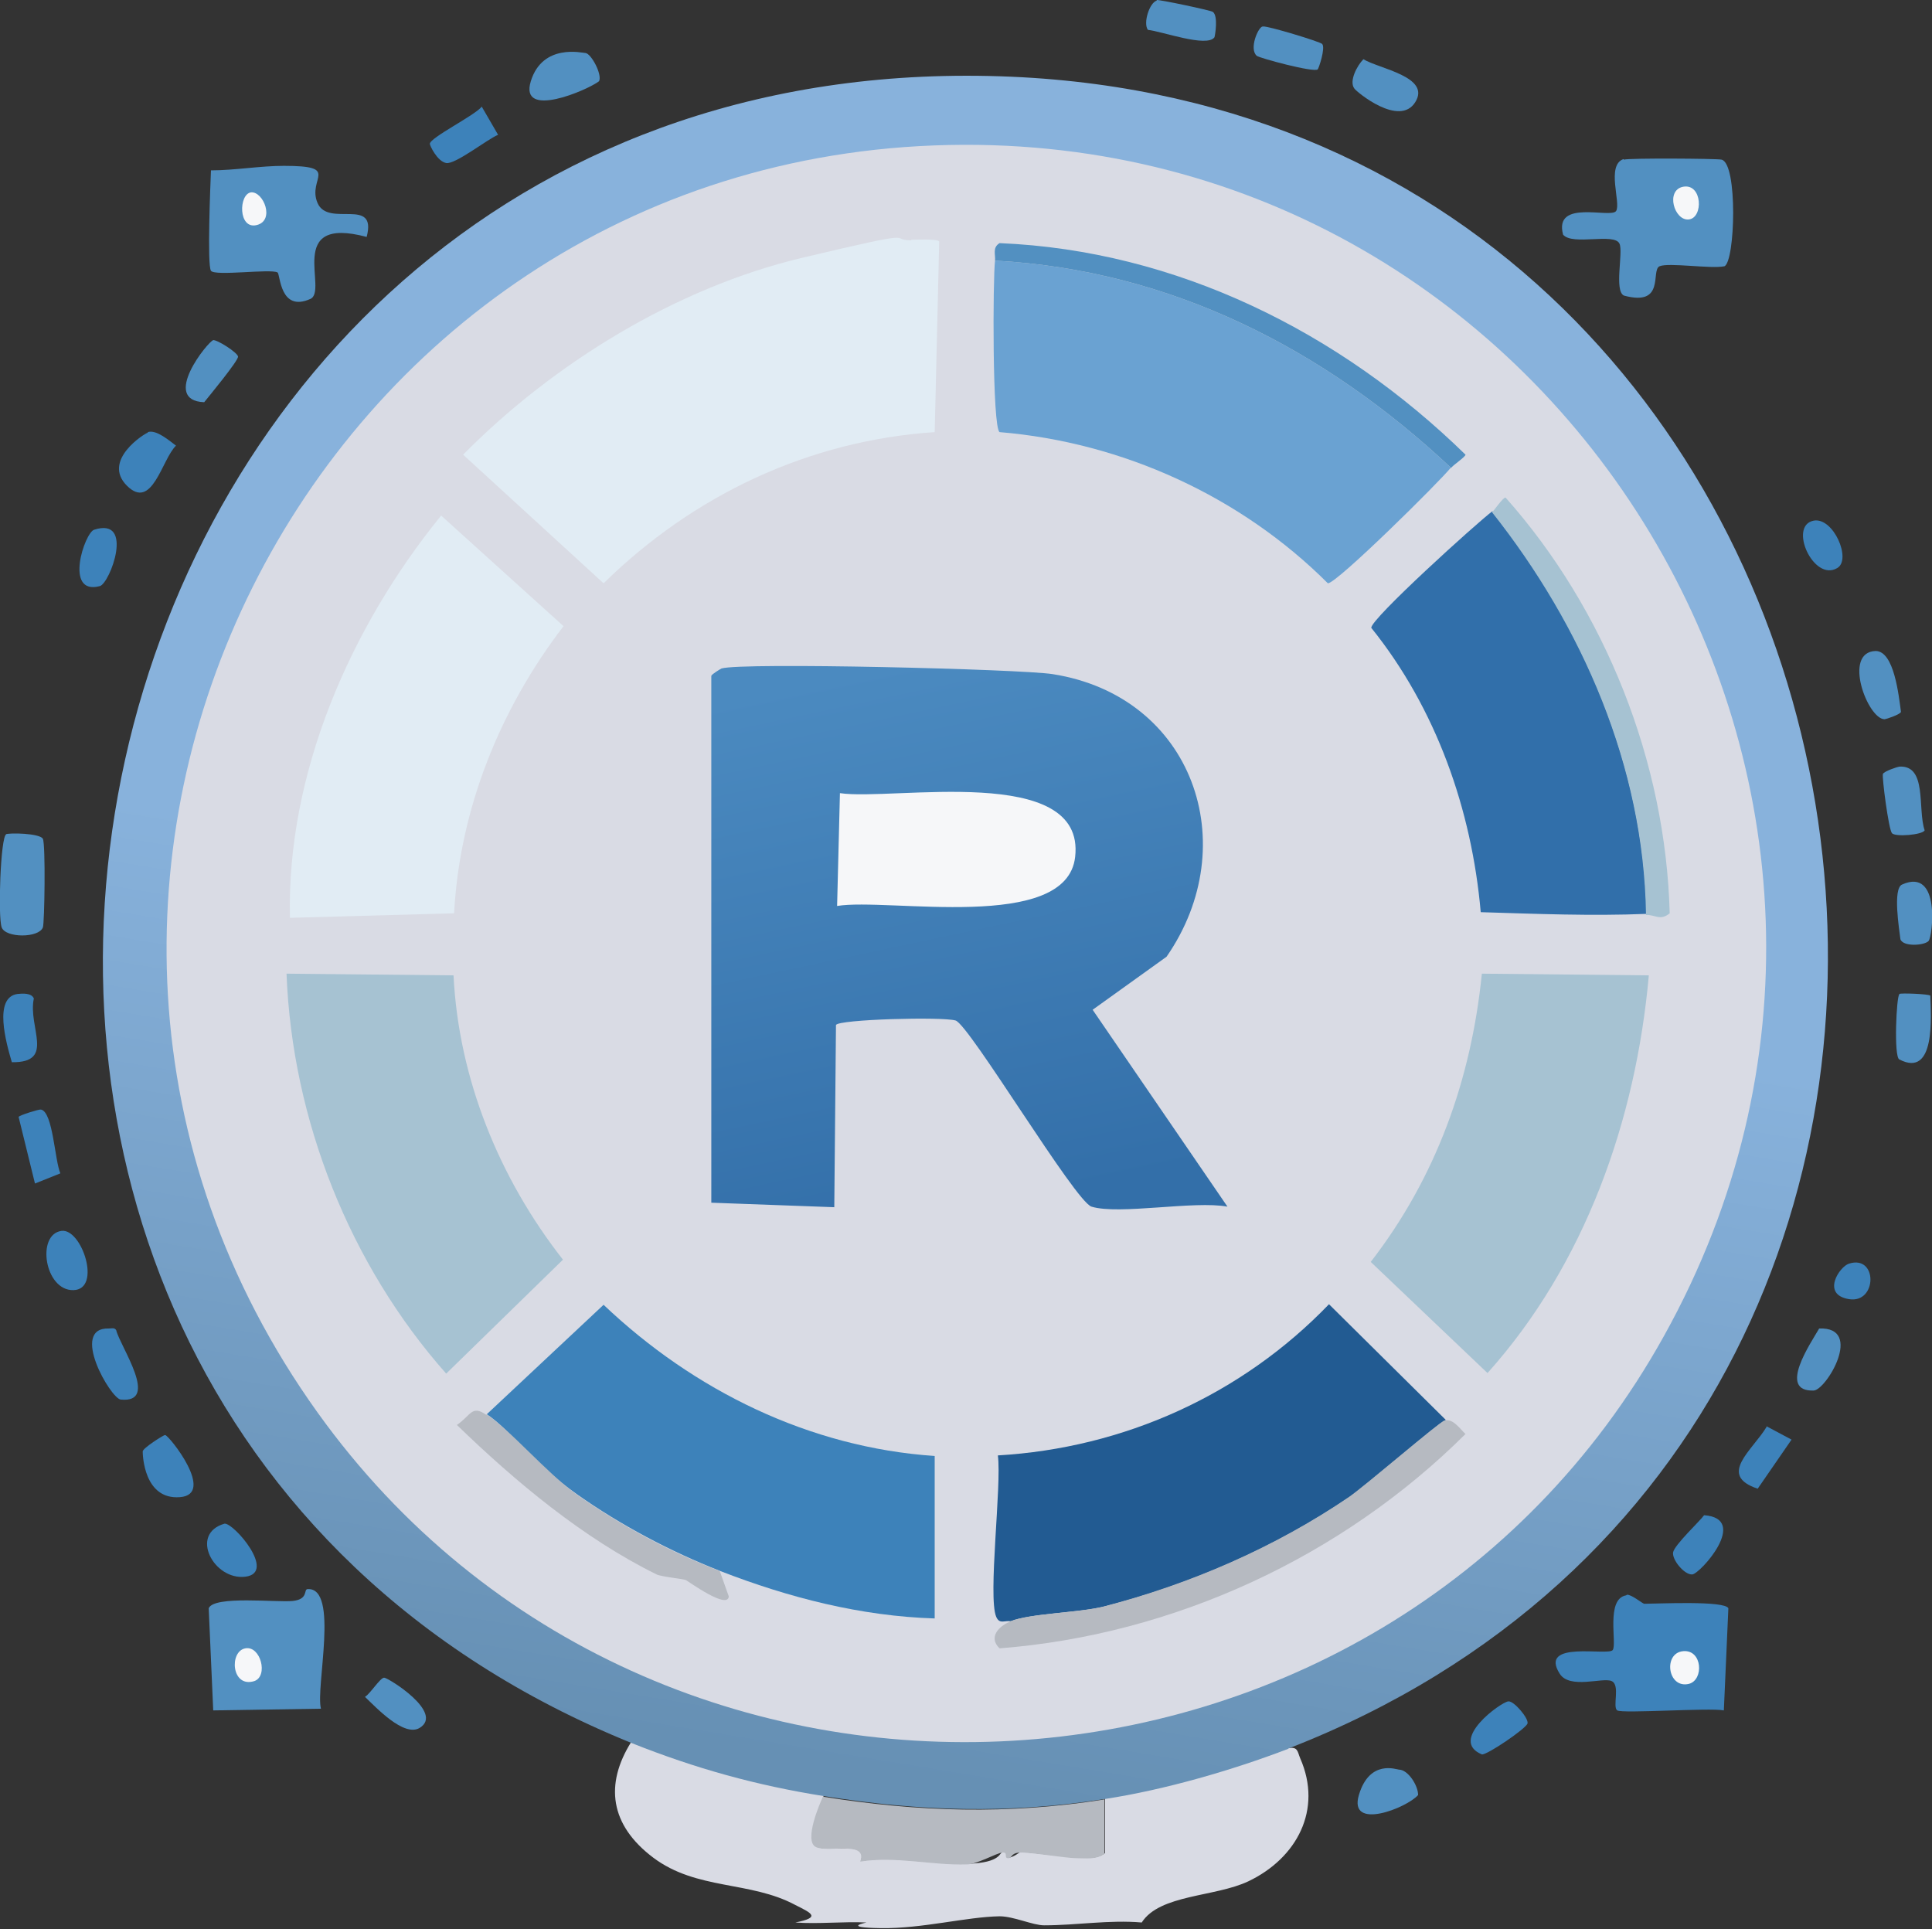 <?xml version="1.0" encoding="UTF-8"?>
<svg id="Layer_1" xmlns="http://www.w3.org/2000/svg" xmlns:xlink="http://www.w3.org/1999/xlink" version="1.1" viewBox="0 0 342.5 342"><rect x="0" y="0" width="342.5" height="342" fill="#333333" stroke="none"/>
  <!-- Generator: Adobe Illustrator 29.1.0, SVG Export Plug-In . SVG Version: 2.1.0 Build 142)  -->
  <defs>
    <style>
      .st0 {
        fill: #3d82ba;
      }

      .st1 {
        fill: url(#linear-gradient1);
      }

      .st2 {
        fill: #d9dbe4;
      }

      .st3 {
        fill: url(#linear-gradient);
      }

      .st4 {
        fill: #f6f7f9;
      }

      .st5 {
        fill: #e1ecf4;
      }

      .st6 {
        fill: #6aa2d2;
      }

      .st7 {
        fill: #316faa;
      }

      .st8 {
        fill: #5290c1;
      }

      .st9 {
        fill: #225b92;
      }

      .st10 {
        fill: #a6c2d2;
      }

      .st11 {
        fill: #b6bac1;
      }
    </style>
    <linearGradient id="linear-gradient" x1="195.8" y1="20.4" x2="147.6" y2="312.8" gradientUnits="userSpaceOnUse">
      <stop offset=".5" stop-color="#88b2dc"/>
      <stop offset="1" stop-color="#6690b4"/>
    </linearGradient>
    <linearGradient id="linear-gradient1" x1="156.6" y1="118.2" x2="177" y2="214.1" gradientUnits="userSpaceOnUse">
      <stop offset="0" stop-color="#4b8ac0"/>
      <stop offset="1" stop-color="#336fa9"/>
    </linearGradient>
  </defs>
  <g id="Generative_Object">
    <g>
      <path class="st2" d="M146,318.4c-.6,1.2-1.7,8.7-1.3,8.9,2.1,1.2,9.3-1.2,7.9,2.6,6.2-1,12.7.7,18.9.5s5.6-2.1,6.3-2.1c1.2,0,.6,1.1,1,1,.8,0,2-1,2.1-1,1.7,0,8.8,1,10,1,1.8,0,3.5.3,5-.8v-9.7c10.5-1.7,22.6-5.1,32.5-8.9,1.7-.3,1.6.6,2.1,1.8,4,9.1-.6,17.7-9.2,21.8-5.9,2.8-15.7,2.3-18.9,7.3-5.8-.5-11.5.5-17.3.5-2,0-5.4-1.6-7.9-1.6-5.9.1-13.7,2.2-21,2.1s-2.5-1-2.6-1c-4.1-.2-8.5.3-12.6,0,4.5-.9,3-1.6,0-3.1-8-4.3-17.5-2.6-25.2-8.4s-8.6-13-3.9-20.5c11.3,4.6,22.1,7.5,34.1,9.4Z"/>
      <path class="st8" d="M1,147.9c.6-.3,6.1-.2,6.6.8s.3,15,0,15.7c-.7,1.9-6.6,1.9-7.3,0s-.2-16.1.8-16.5Z"/>
      <path class="st8" d="M336.7,135.9c5-.3,3.2,7.5,4.5,11.3-.4.8-5.2,1.2-5.8.5s-1.8-10-1.6-10.5,2.7-1.3,2.9-1.3Z"/>
      <path class="st8" d="M336.7,176.2c.2-.2,5.3,0,5.5.3.1,3.5,1,14.7-5.5,11.3-1-.5-.5-11.2,0-11.5Z"/>
      <path class="st0" d="M7.3,196.7c2.1.5,2.4,9,3.4,11.3l-4.5,1.8-2.9-11.8c.1-.3,3.7-1.4,3.9-1.3Z"/>
      <path class="st8" d="M205,0c.5-.1,9.5,1.8,10,2.1,1,.7.4,4.2.3,4.5-1.3,1.9-9.5-1.1-11.8-1.3-.9-1.2.3-4.9,1.6-5.2Z"/>
      <path class="st0" d="M19.3,235.5c.5,0,1-.2,1.3.3.7,2.9,7.8,13,.8,12.3-1.8-.2-9.1-12.8-2.1-12.6Z"/>
      <path class="st8" d="M332.5,115.4c3.3,0,4.1,7.9,4.5,10.8-.2.5-2.7,1.3-2.9,1.3-3,0-7.5-11.9-1.6-12.1Z"/>
      <path class="st8" d="M223.9,4.7c.6-.2,10.2,2.7,10.5,3.1.6.7-.6,4.3-.8,4.5-.7.6-10.3-2-10.8-2.4-1.4-1.2.2-5,1-5.2Z"/>
      <path class="st8" d="M103.8,9.4c1,.1,3,3.8,2.4,5-2.1,1.6-14.2,6.8-12.1,0s9.2-5,9.7-5Z"/>
      <path class="st0" d="M3.1,176.2c.9-.1,2.5-.2,2.9.8-1.1,5.1,3.9,11.4-3.9,11.3-1-3.4-3.3-11.5,1-12.1Z"/>
      <path class="st0" d="M85.4,18.9l2.9,5c-1.8.7-7.6,5.3-9.2,5s-2.9-3.1-2.9-3.4c0-1.1,8.1-5.1,9.2-6.6Z"/>
      <path class="st8" d="M241.7,10.5c2.8,1.7,12,3.1,9.2,7.6s-10.4-1.8-10.8-2.4c-1-1.3.5-4.1,1.6-5.2Z"/>
      <path class="st8" d="M337.2,156.8c6.9-3.1,5.4,9.2,4.7,10s-4.5,1.1-5-.3c-.2-1.7-1.4-9,.3-9.7Z"/>
      <path class="st0" d="M313.1,252.8l4.5,2.4-6,8.7c-7.2-2.4-.9-6.8,1.6-11Z"/>
      <path class="st8" d="M37.7,60.3c.7-.2,4.4,2.2,4.5,2.9s-5.2,7.1-6,8.1c-7.8-.3.7-10.8,1.6-11Z"/>
      <path class="st0" d="M26.2,76.6c1.5-.5,3.8,1.5,5,2.4-2.5,2.4-4.2,11.6-8.7,7.1s3.2-9.3,3.7-9.4Z"/>
      <path class="st8" d="M322.5,235.5c8-.3,1.2,11-1,11-6.4.2-.5-8.4,1-11Z"/>
      <path class="st0" d="M29.3,254.4c.7.1,9,10.5,2.6,11s-6.6-7.5-6.6-8.1,3.7-2.9,3.9-2.9Z"/>
      <path class="st8" d="M68.1,297.4c.7,0,10.7,6.2,6.3,8.9-2.8,1.7-7.8-3.7-9.7-5.5.9-.5,2.7-3.4,3.4-3.4Z"/>
      <path class="st0" d="M302.1,268.6c8.1.6-.7,10.4-2.1,10.5s-3.6-2.6-3.4-3.9,4.8-5.6,5.5-6.6Z"/>
      <path class="st8" d="M248,313.7c1.6,0,3.4,2.8,3.4,4.5-2,2.3-12.4,6.4-10.5,0s6.7-4.5,7.1-4.5Z"/>
      <path class="st0" d="M10.9,218.2c3.6-.5,7.2,10.4,2.1,10.5s-6.6-9.9-2.1-10.5Z"/>
      <path class="st0" d="M267.4,301.6c1-.1,3.6,3,3.4,3.9s-7.3,5.7-8.1,5.5c-6-2.5,3.4-9.3,4.7-9.4Z"/>
      <path class="st0" d="M16.7,93.9c7.2-2.3,2.8,9.5,1,10-6.4,1.7-2.7-9.5-1-10Z"/>
      <path class="st0" d="M39.8,270.1c1.6-.2,9.3,8.7,3.7,9.4s-10-7.6-3.7-9.4Z"/>
      <path class="st0" d="M321.5,92.3c3.5-.7,6.8,6.9,4.2,8.4-4.2,2.5-8.7-7.5-4.2-8.4Z"/>
      <path class="st0" d="M327.8,224c5.1-1.6,5,7.1,0,6.3s-1.7-5.8,0-6.3Z"/>
      <path class="st11" d="M195.8,318.9v9.7c-1.5,1.1-3.2.8-5,.8s-8.3-1.1-10-1-1.3,1-2.1,1,.1-1.1-1-1-4.5,2.1-6.3,2.1c-6.2.2-12.6-1.5-18.9-.5,1.4-3.8-5.8-1.5-7.9-2.6s.7-7.7,1.3-8.9c17,2.7,32.7,3.2,49.8.5Z"/>
      <g>
        <path class="st8" d="M287.9,28.3c.8-.3,16.5-.2,17.3,0,2.9.7,2.4,18.1.5,18.9-2.4.5-9.9-.7-11.5,0s1.1,7.2-6.3,5.2c-1.8-.8-.1-7.7-.8-9.2-.9-2-8.3.4-10-1.6-1.7-6.4,8.5-2.8,9.4-4.2s-1.8-8.1,1.3-9.2Z"/>
        <path class="st4" d="M298.4,33.1c3.4-.6,3.6,5.5,1,5.8s-4.2-5.2-1-5.8Z"/>
      </g>
      <g>
        <path class="st0" d="M288.4,282.7c.8-.1,2.8,1.6,3.1,1.6,2.3,0,14.3-.6,14.9.8l-.8,18.1c-2.5-.5-18,.6-18.9,0s.6-4.5-1-5.2-7.4,1.5-9.2-1.3c-3.8-6,8.6-3.1,9.4-4.2s-1.3-9.1,2.4-9.7Z"/>
        <path class="st4" d="M298.4,292.7c3.4-.3,3.7,5.1,1,5.8-3.8.9-4.6-5.5-1-5.8Z"/>
      </g>
      <g>
        <path class="st8" d="M50.3,29.4c10.3,0,4.1,2.2,6,6.6s10.6-1.2,8.7,6c-14.6-3.9-6.7,9.6-10,11-5.4,2.4-5.3-4.4-5.8-4.7-1.2-.7-11.1.7-11.8-.3s-.1-15.3,0-17.8c4.2,0,8.7-.8,12.9-.8Z"/>
        <path class="st4" d="M44.5,34.1c2.2-.2,4.3,5,1,5.8s-3.2-5.5-1-5.8Z"/>
      </g>
      <g>
        <path class="st8" d="M54.5,281.7c5.7-.4,1.4,17.5,2.4,21.2l-19.1.3-.8-18.1c.9-2.3,12.1-1,14.9-1.3s1.9-2,2.6-2.1Z"/>
        <path class="st4" d="M43.5,292.2c2.7-.5,4.1,4.9,1.6,5.8-4.1,1.3-4.5-5.3-1.6-5.8Z"/>
      </g>
      <g>
        <path class="st3" d="M228.4,310c-9.9,3.8-22,7.3-32.5,8.9-17.1,2.7-32.8,2.2-49.8-.5-12-1.9-22.8-4.9-34.1-9.4C-44.5,245.6,6.5,6.1,179.3,13.6c162.8,7.1,200.9,237.4,49,296.4Z"/>
        <path class="st2" d="M168.3,25.7c109-2.2,180,115.3,126.7,211.1-49.8,89.7-178.8,97.2-238.7,13.6C-10.2,157.6,54.7,28,168.3,25.7Z"/>
        <g>
          <path class="st5" d="M161.5,42.5c.8,0,4.6-.2,5,.3l-.8,33.8c-22.4,1.5-42.8,11.2-58.7,26.8l-24.9-22.8c16-16.2,37.8-29.6,60.1-34.9s14.9-3.1,19.4-3.1Z"/>
          <path class="st6" d="M257.2,82.9c-2,2.5-20.3,20.6-21.8,20.5-15.4-15.4-36.4-25-58.2-26.8-1.3-.9-1.2-27.3-.8-30.4,31.2,1.7,58.4,15.7,80.8,36.7Z"/>
          <path class="st0" d="M127.7,278.5c-8.9-3.5-17.6-8.1-25.4-13.6s-11.8-11.4-16-14.2l20.7-19.4c16,15.2,36.5,25.3,58.7,26.8v28.8c-13.1-.4-25.9-3.7-38-8.4Z"/>
          <path class="st9" d="M256.2,251.8c-1.1.3-14.1,11.7-17,13.6-13.1,8.9-28.2,15.5-43.5,19.4-4.4,1.1-13,1.2-16.5,2.6-1.1-.2-2,.6-2.6-.8-1.5-3.6,1-23.3.3-28.6,22.3-1.3,43.2-10.7,58.7-26.8l20.7,20.5Z"/>
          <path class="st5" d="M78.1,91.3l21.8,19.7c-11.2,14.6-18.4,32.3-19.4,50.9l-29.1.8c-.6-25.6,10.7-51.5,26.8-71.3Z"/>
          <path class="st7" d="M264.6,90.7c16,20.2,26.8,45.2,27.3,71.3-9.7.4-19.6,0-29.4-.3-1.6-18.2-7.9-36.1-19.4-50.4-.2-1.5,18.8-18.7,21.5-20.7Z"/>
          <path class="st10" d="M50.8,172.6l29.6.3c.9,18.3,8.1,36,19.4,50.4l-20.7,20.2c-17.1-19.3-27.3-45-28.3-70.8Z"/>
          <path class="st10" d="M262.7,172.6l29.6.3c-2.3,25.7-11.3,51.2-28.6,70.5l-20.7-19.7c11.6-15,17.8-32.3,19.7-51.1Z"/>
          <path class="st11" d="M179.1,287.4c3.5-1.4,12.1-1.5,16.5-2.6,15.4-4,30.4-10.5,43.5-19.4,2.9-2,16-13.3,17-13.6,1.5-.4,2.8,1.6,3.7,2.4-21.9,21.8-51.7,35.6-82.6,38-2.1-2,0-4,1.8-4.7Z"/>
          <path class="st8" d="M257.2,82.9c-22.4-21-49.6-35-80.8-36.7.1-1.1-.5-2.3.8-3.1,31.4,1.3,60.4,15.8,82.6,37.5,0,.4-2.3,1.9-2.6,2.4Z"/>
          <path class="st10" d="M291.8,162.1c-.4-26.2-11.3-51.1-27.3-71.3.4-.3,1.9-2.6,2.4-2.6,17.7,19.9,28.4,46.9,29.1,73.7-1.7,1.4-2.6.2-4.2.3Z"/>
          <path class="st11" d="M86.2,250.7c4.2,2.7,10.7,10.4,16,14.2,7.8,5.5,16.5,10.2,25.4,13.6l1.6,4.5c-.2,2.4-7.2-2.7-7.6-2.9s-4.4-.6-5.2-1c-13-6.4-25.1-16.5-35.4-26.5,2.5-1.7,2.6-3.6,5.2-1.8Z"/>
          <g>
            <path class="st1" d="M127.9,118.5c3.6-1.1,52.9.1,58.7,1,24.9,3.9,34,30.2,20.2,50.1l-13.1,9.4,23.9,34.9c-5.9-1.1-19.2,1.5-24.1,0-2.9-.9-21.7-32.3-24.1-33s-20.8-.2-21.2.8l-.3,32.3-21.8-.8v-93.4c.1-.3,1.6-1.2,1.8-1.3Z"/>
            <path class="st4" d="M148.9,140.6c9.3,1.4,43.6-5.4,41.7,11.3-1.5,13.5-33.2,7.2-42.2,8.7l.5-19.9Z"/>
          </g>
        </g>
      </g>
    </g>
  </g>
</svg>